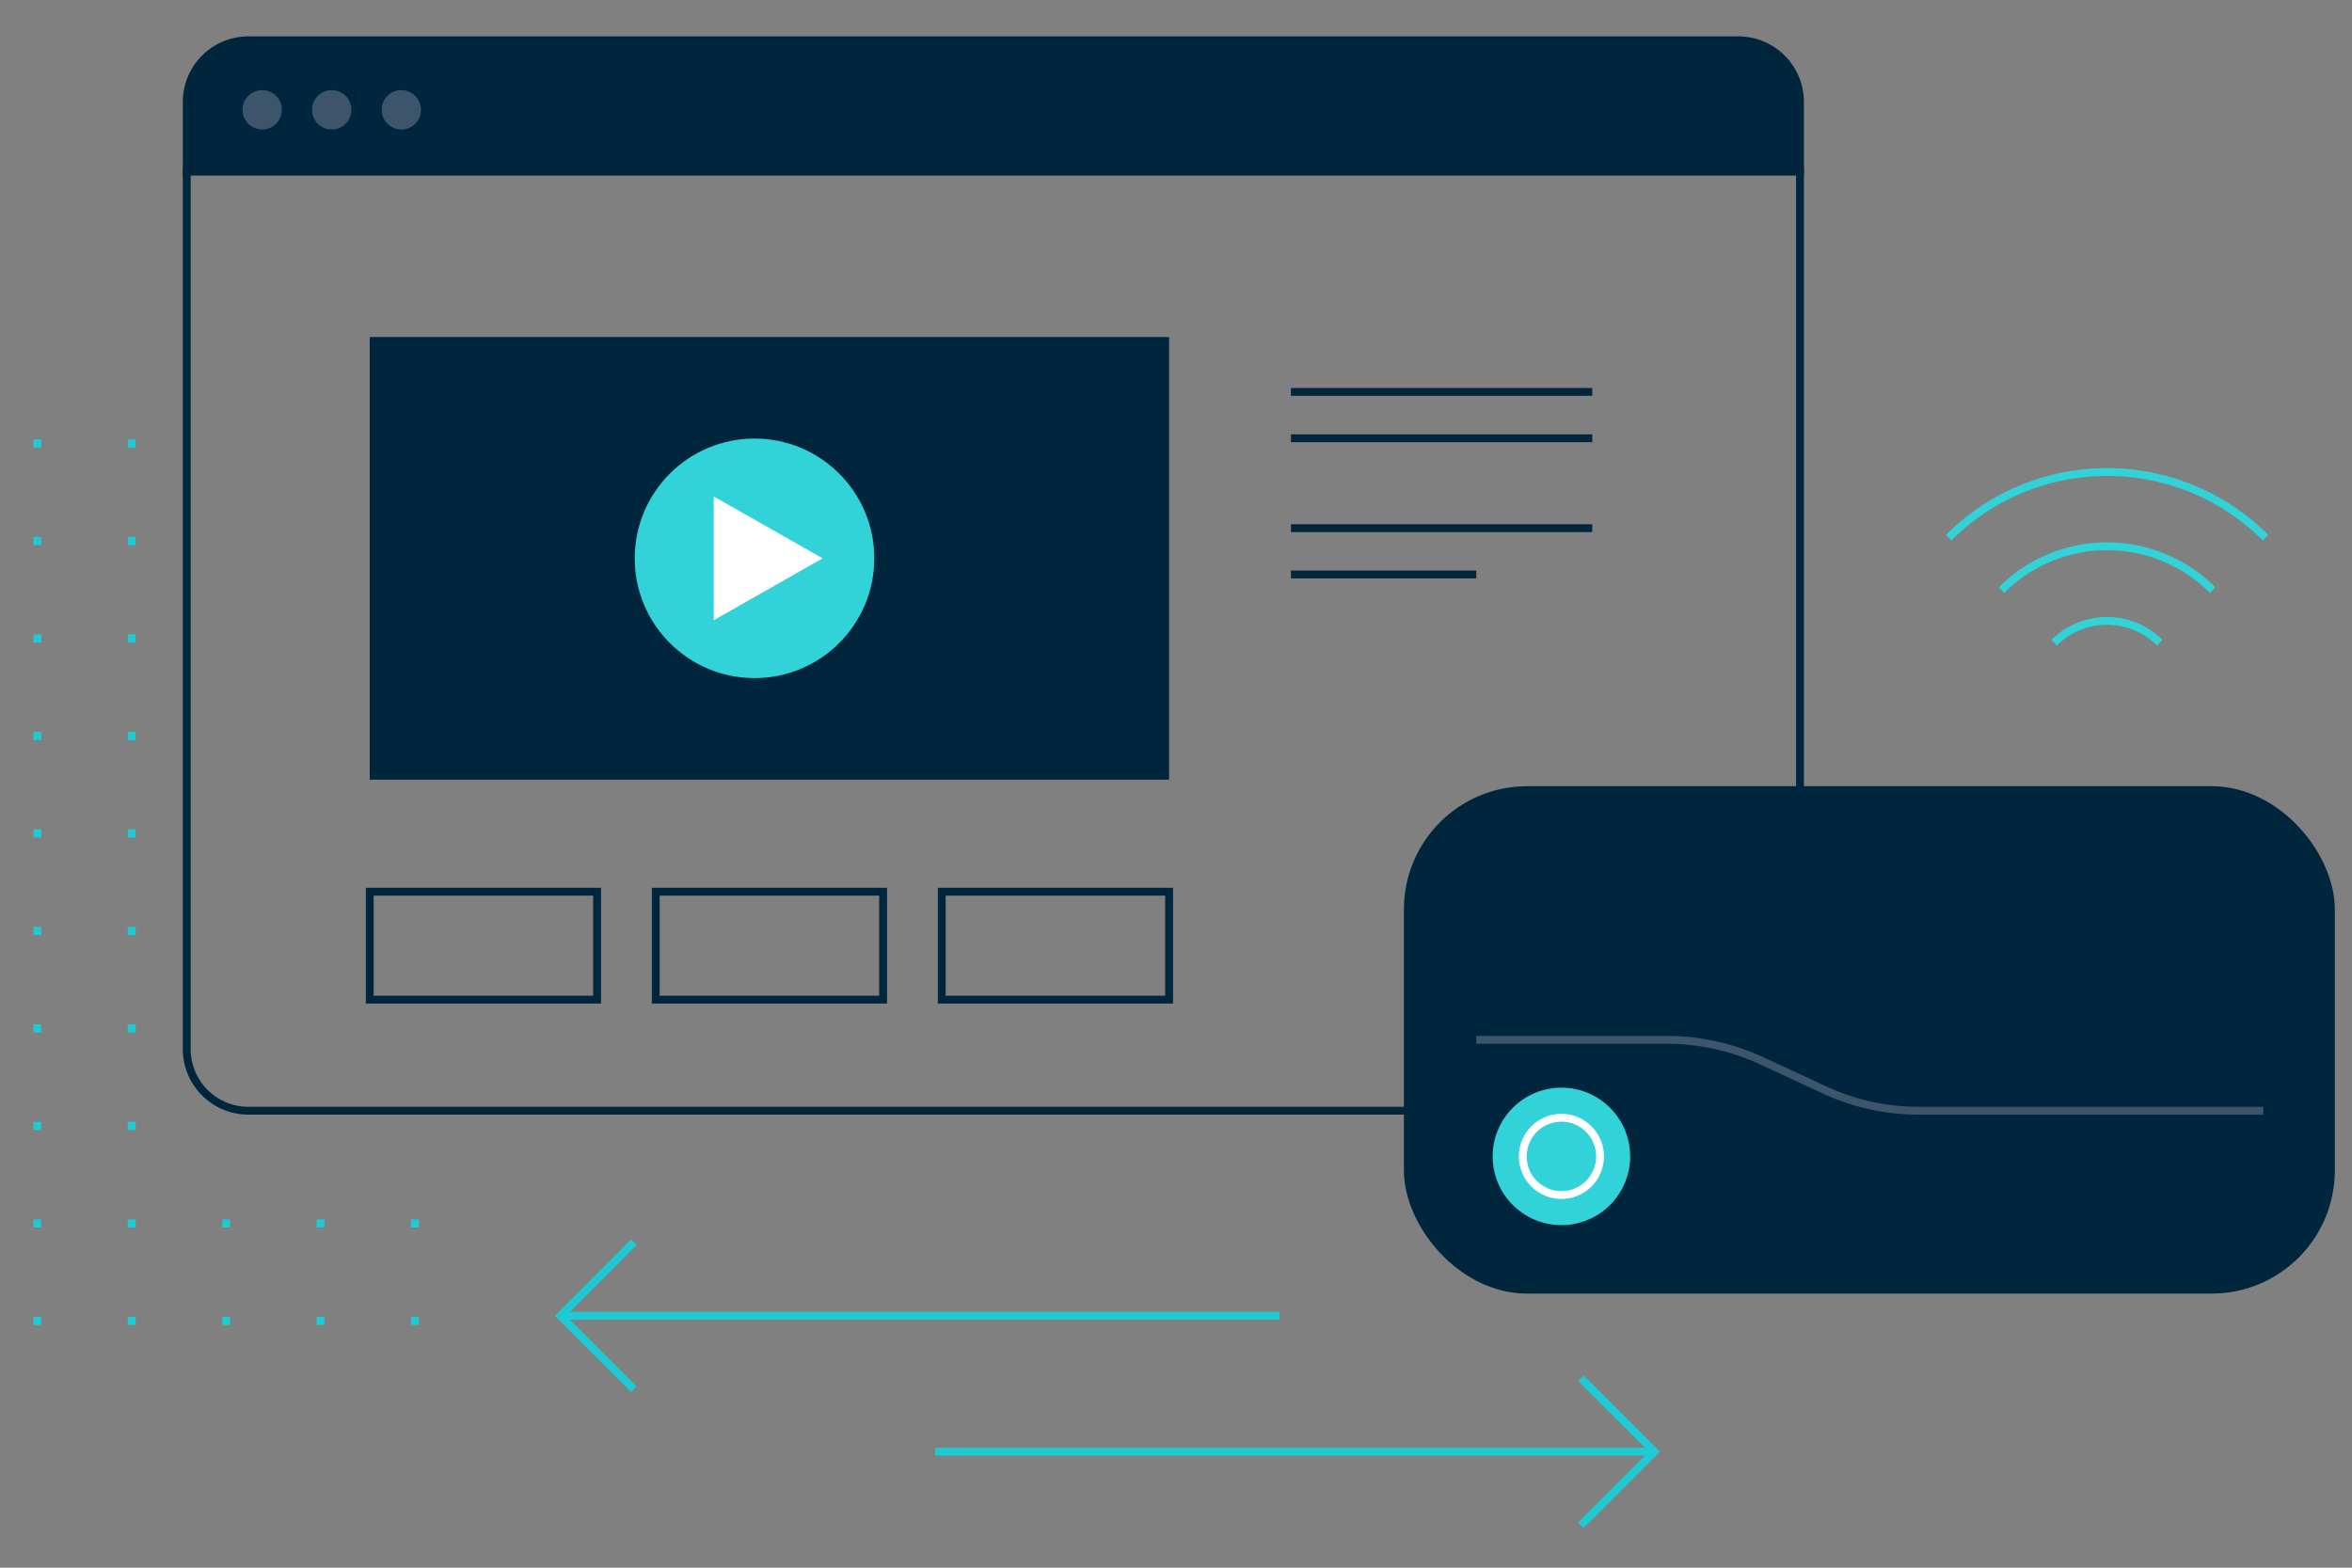 <svg id="Layer_1" data-name="Layer 1" xmlns="http://www.w3.org/2000/svg" viewBox="0 0 300 200"><rect x="0" y="0" width="300" height="200" fill="#808080" stroke="none"/><defs><style>.cls-1,.cls-3{fill:#00263e;}.cls-1,.cls-2{stroke:#00263e;}.cls-1,.cls-2,.cls-6,.cls-7,.cls-8,.cls-9{stroke-miterlimit:10;}.cls-2,.cls-6,.cls-7,.cls-8,.cls-9{fill:none;}.cls-4{fill:#31d2d8;}.cls-5{fill:#fff;}.cls-6{stroke:#3d556a;}.cls-7{stroke:#fff;}.cls-8{stroke:#31d2d8;}.cls-9{stroke:#1ecad3;}.cls-10{fill:#3d556a;}</style></defs><g id="Layer_2" data-name="Layer 2"><g id="Layer_1-2" data-name="Layer 1-2"><path class="cls-1" d="M23.82,13v8.89H229.59V13a7.86,7.86,0,0,0-7.86-7.86h-190a7.86,7.86,0,0,0-7.91,7.81Z"/><path class="cls-2" d="M229.59,133.84v-112H23.82v112a7.86,7.86,0,0,0,7.86,7.86h190a7.86,7.86,0,0,0,7.91-7.81Z"/><line class="cls-2" x1="164.66" y1="50" x2="203.09" y2="50"/><line class="cls-2" x1="164.66" y1="55.91" x2="203.09" y2="55.91"/><line class="cls-2" x1="164.66" y1="67.38" x2="203.09" y2="67.38"/><line class="cls-2" x1="164.66" y1="73.29" x2="188.3" y2="73.29"/><rect class="cls-3" x="47.16" y="43" width="101.96" height="56.47"/><rect class="cls-2" x="47.16" y="113.76" width="29" height="13.77"/><rect class="cls-2" x="83.64" y="113.76" width="29" height="13.77"/><rect class="cls-2" x="120.12" y="113.76" width="29" height="13.77"/><circle class="cls-4" cx="96.24" cy="71.23" r="15.28"/><polygon class="cls-5" points="91.03 79.13 91.03 63.33 104.93 71.23 91.03 79.13"/><rect class="cls-1" x="179.57" y="100.8" width="117.74" height="63.73" rx="15.21"/><path class="cls-6" d="M188.3,132.66h24.38a28.73,28.73,0,0,1,12,2.66l8,3.71a28.32,28.32,0,0,0,12,2.67h44"/><circle class="cls-4" cx="199.16" cy="147.53" r="8.77"/><circle class="cls-7" cx="199.16" cy="147.53" r="4.93"/><path class="cls-8" d="M262,82a9.54,9.54,0,0,1,13.48,0"/><path class="cls-8" d="M255.29,75.29a19,19,0,0,1,26.87-.07l.07.07"/><path class="cls-8" d="M248.55,68.59a28.58,28.58,0,0,1,40.42,0h0"/><polyline class="cls-9" points="80.86 177.24 71.48 167.86 80.86 158.47"/><line class="cls-9" x1="72.17" y1="167.86" x2="163.21" y2="167.86"/><polyline class="cls-9" points="201.64 175.82 211.02 185.2 201.64 194.58"/><line class="cls-9" x1="210.33" y1="185.2" x2="119.29" y2="185.2"/><circle class="cls-10" cx="33.44" cy="14.01" r="2.51"/><circle class="cls-10" cx="42.31" cy="14.01" r="2.51"/><circle class="cls-10" cx="51.19" cy="14.01" r="2.51"/><line class="cls-9" x1="52.93" y1="155.56" x2="52.93" y2="156.6"/><line class="cls-9" x1="40.88" y1="155.56" x2="40.88" y2="156.6"/><line class="cls-9" x1="28.84" y1="155.56" x2="28.84" y2="156.6"/><line class="cls-9" x1="16.8" y1="155.56" x2="16.8" y2="156.6"/><line class="cls-9" x1="4.76" y1="155.56" x2="4.76" y2="156.6"/><line class="cls-9" x1="52.93" y1="167.99" x2="52.93" y2="169.04"/><line class="cls-9" x1="40.88" y1="167.99" x2="40.88" y2="169.04"/><line class="cls-9" x1="28.84" y1="167.99" x2="28.84" y2="169.04"/><line class="cls-9" x1="16.8" y1="167.99" x2="16.8" y2="169.04"/><line class="cls-9" x1="4.76" y1="167.99" x2="4.76" y2="169.04"/><line class="cls-9" x1="16.8" y1="130.68" x2="16.8" y2="131.73"/><line class="cls-9" x1="4.76" y1="130.68" x2="4.76" y2="131.73"/><line class="cls-9" x1="16.8" y1="143.12" x2="16.8" y2="144.17"/><line class="cls-9" x1="4.76" y1="143.12" x2="4.76" y2="144.17"/><line class="cls-9" x1="16.8" y1="105.8" x2="16.8" y2="106.85"/><line class="cls-9" x1="4.76" y1="105.8" x2="4.76" y2="106.85"/><line class="cls-9" x1="16.8" y1="118.24" x2="16.8" y2="119.29"/><line class="cls-9" x1="4.76" y1="118.24" x2="4.76" y2="119.29"/><line class="cls-9" x1="16.8" y1="80.93" x2="16.8" y2="81.98"/><line class="cls-9" x1="4.76" y1="80.93" x2="4.76" y2="81.98"/><line class="cls-9" x1="16.8" y1="93.37" x2="16.8" y2="94.42"/><line class="cls-9" x1="4.76" y1="93.37" x2="4.76" y2="94.42"/><line class="cls-9" x1="16.8" y1="56.05" x2="16.8" y2="57.1"/><line class="cls-9" x1="4.76" y1="56.05" x2="4.76" y2="57.1"/><line class="cls-9" x1="16.8" y1="68.49" x2="16.8" y2="69.54"/><line class="cls-9" x1="4.76" y1="68.49" x2="4.76" y2="69.54"/></g></g></svg>